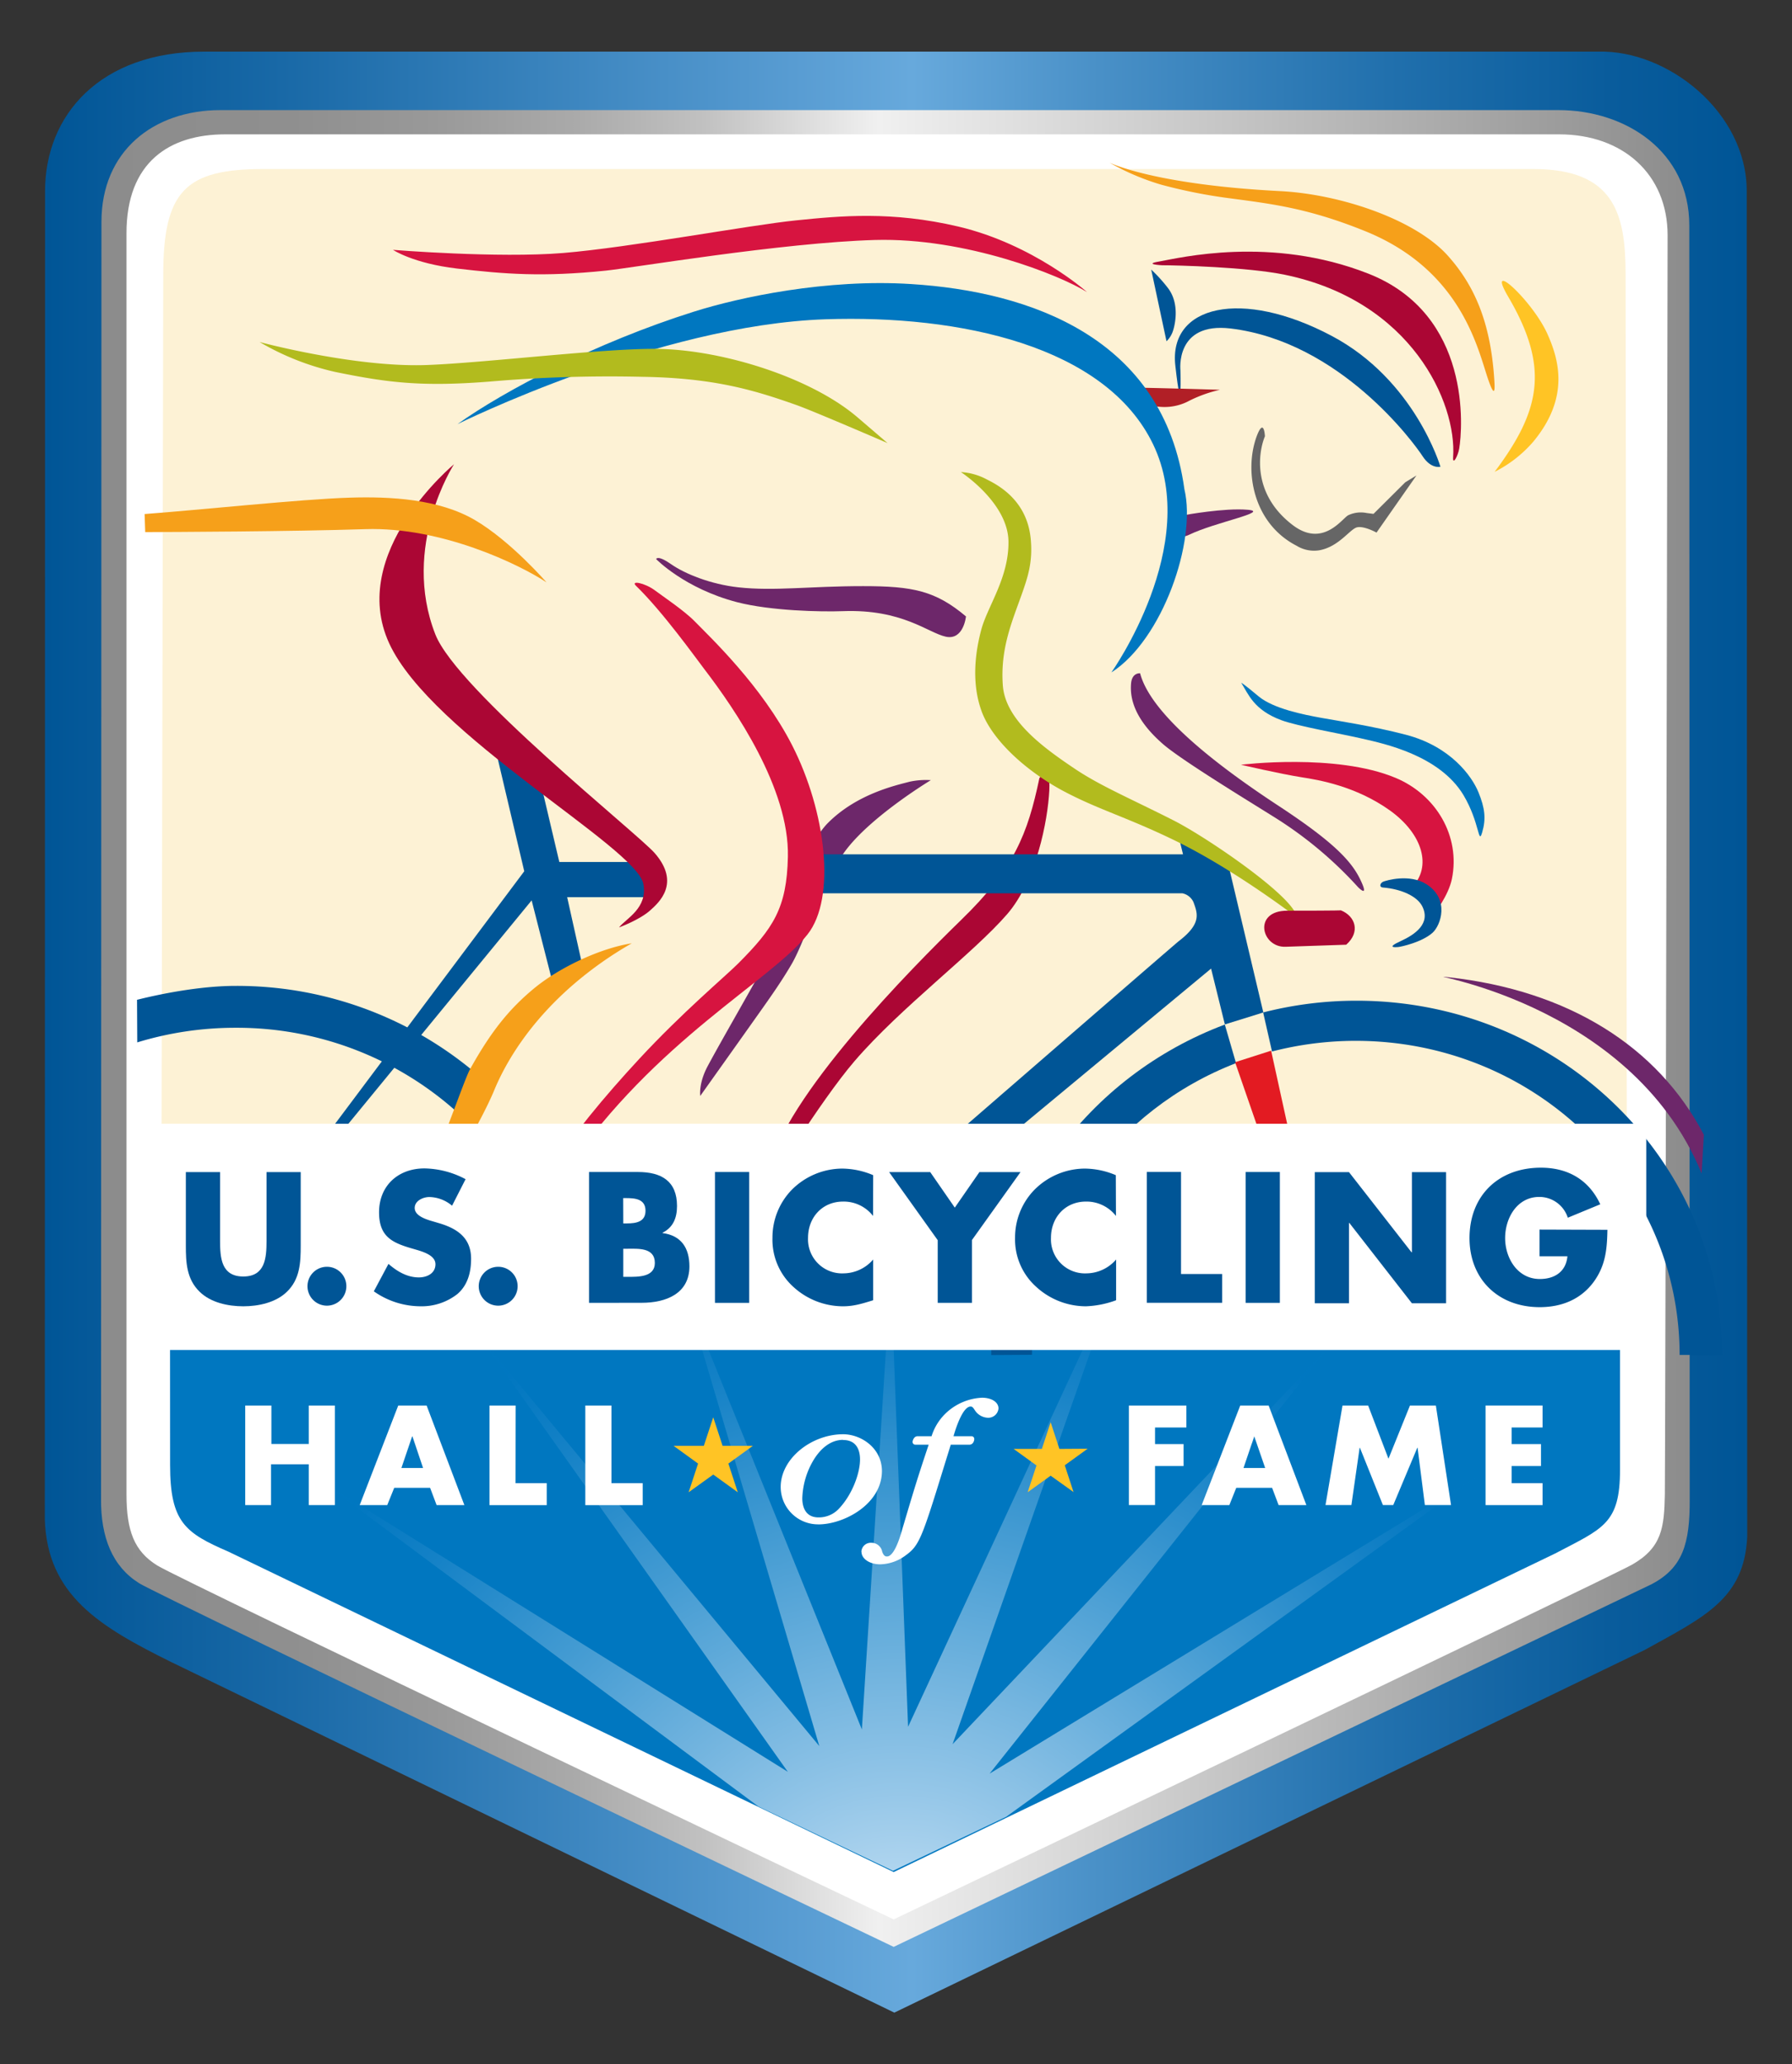 <?xml version="1.0" encoding="UTF-8"?>
<svg width="260.57" height="300" data-name="Layer 1" version="1.1" viewBox="0 0 260.57 300" xmlns="http://www.w3.org/2000/svg" xmlns:cc="http://creativecommons.org/ns#" xmlns:dc="http://purl.org/dc/elements/1.1/" xmlns:rdf="http://www.w3.org/1999/02/22-rdf-syntax-ns#">
 <rect x="0" y="0" width="260.57" height="300" fill="#333333" stroke="none"/>
 <defs>
  <style>.cls-1{fill:none;}.cls-2{fill:url(#New_Gradient_Swatch_4);}.cls-3{fill:#fff;}.cls-4{fill:url(#New_Gradient_Swatch_7);}.cls-5{fill:#0077c0;}.cls-6{opacity:0.93;fill:url(#New_Gradient_Swatch_2);}.cls-7{fill:#ffc425;}.cls-8{clip-path:url(#clip-path);}.cls-9{fill:#fdf2d5;}.cls-10{fill:#6d276a;}.cls-11{fill:#005596;}.cls-12{fill:#b11f26;}.cls-13{fill:#ab0634;}.cls-14{fill:#f6a01a;}.cls-15{fill:#b2bb1e;}.cls-16{fill:#e31b22;}.cls-17{fill:#d71440;}.cls-18{fill:#666;}</style>
  <linearGradient id="New_Gradient_Swatch_4" x1="13.37" x2="468.9" y1="274.38" y2="274.38" gradientTransform="matrix(.543 0 0 .543 -.751 .914)" gradientUnits="userSpaceOnUse">
   <stop stop-color="#005596" offset="0"/>
   <stop stop-color="#1969a7" offset=".14"/>
   <stop stop-color="#589cd2" offset=".44"/>
   <stop stop-color="#67a9dc" offset=".51"/>
   <stop stop-color="#4990c7" offset=".62"/>
   <stop stop-color="#2170ad" offset=".79"/>
   <stop stop-color="#095c9c" offset=".92"/>
   <stop stop-color="#005596" offset="1"/>
  </linearGradient>
  <linearGradient id="New_Gradient_Swatch_7" x1="28.42" x2="453.56" y1="273.38" y2="273.38" gradientTransform="matrix(.543 0 0 .543 -.751 .914)" gradientUnits="userSpaceOnUse">
   <stop stop-color="#8c8c8c" offset="0"/>
   <stop stop-color="#8f8f8f" offset=".12"/>
   <stop stop-color="#999" offset=".21"/>
   <stop stop-color="#aaa" offset=".3"/>
   <stop stop-color="#c1c1c1" offset=".38"/>
   <stop stop-color="#dfdfdf" offset=".45"/>
   <stop stop-color="#f0f0f0" offset=".49"/>
   <stop stop-color="#8c8c8c" offset="1"/>
  </linearGradient>
  <radialGradient id="New_Gradient_Swatch_2" cx="240.06" cy="527.06" r="192.26" gradientTransform="matrix(1.01 0 0 1 0 .1)" gradientUnits="userSpaceOnUse">
   <stop stop-color="#e1f0fb" offset="0"/>
   <stop stop-color="#a2ceeb" offset=".25"/>
   <stop stop-color="#4ca0d4" offset=".62"/>
   <stop stop-color="#1582c6" offset=".87"/>
   <stop stop-color="#0077c0" offset="1"/>
  </radialGradient>
 </defs>
 <g stroke-width=".543">
  <path class="cls-2" d="m6.552 27.774c0-11.047 7.999-20.269 23.127-20.269h202.76c10.064-0.255 21.546 8.803 21.546 20.258l0.071 195.63c-0.451 8.928-6.097 11.542-14.906 16.4l-109.11 52.71-105.13-50.944c-10.444-5.162-18.052-9.738-18.394-20.758 0 0 0.038-184.56 0.038-193.02z" fill="url(#New_Gradient_Swatch_4)"/>
  <path class="cls-3" d="m16.567 32.241c0-7.977 7.455-14.444 15.509-14.444h196.27c8.048 0 15.509 6.466 15.509 14.444v185.59c1.049 10.797-5.005 11.868-15.694 17.063l-98.215 46.054-97.873-46.798c-8.896-3.576-15.759-6.271-15.509-16.302z" fill="#fff"/>
  <path class="cls-4" d="m20.213 230.08c-3.842-2.407-5.57-6.602-5.521-12.276l0.06-185.56c0-10.221 7.477-16.242 17.324-16.242h194.54c9.749 0 19.019 5.978 19.019 16.748l0.06 185.08c0.043 6.521-1 10.01-5.526 12.401l-110.22 52.716s-106.63-50.912-109.74-52.863zm-1.82-12.89c0 5.271 1.119 8.254 4.472 10.325 3.581 2.223 107.08 51.439 107.08 51.439s103.9-49.591 107.38-51.564c4.347-2.483 4.662-5.434 4.755-10.162 0.076-4.206 0.402-183.03 0.402-183.03 0-8.885-6.521-14.672-15.759-14.672h-194c-7.999 0-14.34 3.967-14.33 14.384z" fill="url(#New_Gradient_Swatch_7)"/>
  <path class="cls-5" d="m24.724 195.33 210.84-0.782v19.019c0 7.917-2.462 8.542-9.439 12.21l-96.177 46.298-96.726-46.564c-6.271-2.717-8.488-4.266-8.488-12.591z" fill="#0077c0"/>
 </g>
 <polygon class="cls-6" transform="matrix(.543 0 0 .543 -.751 .914)" points="232.18 461.21 239.92 339.26 244.55 460.49 300.6 339.54 256.47 465.15 357.27 358.78 266.38 473.03 396.97 393.47 270.83 484.57 240.52 499.03 204.49 481.84 87.46 394.79 212.35 472.54 129.44 355.63 220.78 465.65 184.74 343.83" fill="url(#New_Gradient_Swatch_2)" opacity=".93"/>
 <g fill="#fff" stroke-width=".543">
  <path class="cls-3" d="m44.895 209.86v-5.586h3.804v14.465h-3.804v-5.929h-5.483v5.929h-3.755v-14.465h3.804v5.586z"/>
  <path class="cls-3" d="m57.323 216.23-1.016 2.51h-4.005l5.603-14.465h4.13l5.488 14.465h-4.037l-0.946-2.51zm2.646-7.483h-0.038l-1.565 4.603h3.152z"/>
  <path class="cls-3" d="m74.962 215.56h4.537v3.184h-8.325v-14.471h3.804z"/>
  <path class="cls-3" d="m88.911 215.56h4.543v3.184h-8.347v-14.471h3.804z"/>
 </g>
 <path class="cls-7" d="m109.47 210.13-3.559 2.576 1.369 4.173-3.57-2.576-3.581 2.576 1.375-4.173-3.559-2.576h4.396l1.369-4.152 1.359 4.152z" fill="#ffc425" stroke-width=".543"/>
 <path class="cls-7" d="m158.15 210.55-3.326 2.402 1.277 3.896-3.331-2.38-3.342 2.407 1.282-3.896-3.32-2.402h4.103l1.277-3.88 1.272 3.88z" fill="#ffc425" stroke-width=".543"/>
 <g fill="#fff" stroke-width=".543">
  <path class="cls-3" d="m167.95 207.46v2.413h4.152v3.19h-4.152v5.673h-3.804v-14.465h8.363v3.19z"/>
  <path class="cls-3" d="m179.76 216.23-1.005 2.51h-4.021l5.603-14.465h4.135l5.483 14.465h-4.037l-0.946-2.51zm2.619-7.483-1.565 4.603h3.152z"/>
  <path class="cls-3" d="m195.21 204.27h3.728l2.956 7.733 3.125-7.733h3.766l2.206 14.465h-3.804l-1.06-8.325h-0.043l-3.494 8.325h-1.505l-3.342-8.325h-0.043l-1.196 8.325h-3.766z"/>
  <path class="cls-3" d="m219.8 207.46v2.413h4.271v3.19h-4.271v2.494h4.499v3.184h-8.287v-14.471h8.287v3.19z"/>
 </g>
 <g stroke-width=".543">
  <path class="cls-9" d="m236.55 165.27-213.06-0.331 0.245-124.95c0-12.227 3.217-15.427 14.59-15.427h184.61c11.797 0 13.438 6.521 13.438 15.243z" fill="#fdf2d5"/>
  <path class="cls-10" d="m181.45 74.089c3.293 0.304-4.771 1.81-8.483 3.603-2.788 1.353-0.701-2.837-0.701-2.837s5.82-1.071 9.184-0.766z" fill="#6d276a"/>
  <path class="cls-11" d="m209.45 67.834s-3.695-12.612-15.813-19.019c-13.091-6.939-23.72-4.429-22.736 4.315 0.984 8.743 0.744 0.712 0.744 0.712s-0.831-7.064 7.287-6.102c15.944 1.918 26.681 16.645 27.92 18.557 1.239 1.913 2.598 1.538 2.598 1.538z" fill="#005596"/>
  <path class="cls-12" d="m162.65 56.341c1.484-0.103 14.743 0.31 14.743 0.31a19.389 19.389 0 0 0-4.771 1.75 7.608 7.608 0 0 1-5.195 0.511c-1.701-0.435-6.238-2.489-4.777-2.57z" fill="#b11f26"/>
  <path class="cls-5" d="m66.517 61.645c6.836-4.891 20.204-11.884 34.365-16.346 6.744-2.13 19.351-4.804 31.615-4.016 17.253 1.087 36.691 7.76 39.723 29.817 1.804 7.526-3.195 21.888-10.618 26.627 0 0 13.15-18.476 6.07-33.148-6.901-14.34-28.154-18.84-47.624-18.177-24.393 0.804-53.531 15.243-53.531 15.243z" fill="#0077c0"/>
 </g>
 <polygon class="cls-11" transform="matrix(.543 0 0 .543 -.751 .914)" points="143.75 239.3 85.58 310.17 84.22 308.3 141.77 231.51 133.37 195.87 144.69 201.59 151.16 229.03 176.5 229.03 176.5 238.45 153.26 238.45 157.18 256.03 149.63 262.36" fill="#005596"/>
 <g stroke-width=".543">
  <path class="cls-13" d="m56.594 93.505c6.157 13.341 35.919 29.583 36.952 34.946 0.685 3.543-2.543 5.054-3.532 6.331 0 0 3-1.087 4.559-2.5 1.201-1.087 4.45-3.913 0.625-8.298-2.565-2.924-28.735-23.709-31.898-31.789-5.016-12.803 2.717-24.725 2.717-24.725s-15.52 12.814-9.423 26.035z" fill="#ab0634"/>
  <path class="cls-10" d="m132.26 113.61c-1.886 0.505-7.608 1.723-11.857 5.978-3.972 3.967-6.059 14.819-9.004 20.177s-6.439 11.346-8.488 15.161c-1.369 2.554-1.087 4.347-1.087 4.347s5.537-7.782 8.537-12.015c1.81-2.549 3.369-4.766 4.804-7.238 2.174-3.804 4.483-12.265 8.08-16.786 3.918-4.923 12.107-9.852 12.107-9.852a11.205 11.205 0 0 0-3.092 0.228z" fill="#6d276a"/>
  <path class="cls-13" d="m151.14 113.08c-1.723 8.151-3.635 13.107-11.412 20.649-7.064 6.874-25.725 25.665-28.094 36.772-1.185 5.592-0.299 2.505-0.299 2.505s7.879-12.928 12.917-18.786c6.744-7.841 17.248-15.639 22.22-21.388 4.211-4.891 5.874-13.542 6.102-17.905s-1.435-1.848-1.435-1.848z" fill="#ab0634"/>
  <path class="cls-11" d="m178.41 124.81-7.222-4.054 0.831 3.407h-54.449v5.662h54.341a2.277 2.277 0 0 1 1.63 1.288c0.609 1.695 1.19 3.125-2.174 5.695-0.543 0.418-37.261 32.257-37.261 32.257l8.151-0.228 33.843-28.067 2.005 8.113 5.592-1.739z" fill="#005596"/>
  <path class="cls-1" d="m244.24 196.9c0-25.203-21.084-45.646-47.102-45.646a48.651 48.651 0 0 0-12.286 1.581l-5.119 1.668c-17.389 6.711-29.675 23.16-29.675 42.386" fill="none"/>
  <path class="cls-9" d="m178.09 148.88 0.37-0.141z" fill="#fdf2d5"/>
  <path class="cls-9" d="m179.73 154.52 5.119-1.668a46.586 46.586 0 0 0-5.124 1.63z" fill="#fdf2d5"/>
 </g>
 <g fill="#005596" stroke-width=".543">
  <path class="cls-11" d="m250.39 196.93c0-28.436-23.785-51.493-53.134-51.493a54.748 54.748 0 0 0-13.585 1.706l1.288 5.668-0.12 0.038a48.651 48.651 0 0 1 12.286-1.581c26.018 0 47.102 20.432 47.102 45.646z"/>
  <path class="cls-11" d="m144.13 196.93c0-21.888 14.096-40.571 33.968-48.026l1.63 5.603c-17.389 6.711-29.675 23.16-29.675 42.386z"/>
  <path class="cls-11" d="m69.006 164.09-0.206-1.63 2.271-4.815a53.835 53.835 0 0 0-36.827-14.362c-4.597 0-10.064 0.956-14.319 2.022l0.033 6.189a48.787 48.787 0 0 1 14.292-2.125 47.907 47.907 0 0 1 34.756 14.721z"/>
 </g>
 <g stroke-width=".543">
  <path class="cls-14" d="m66.408 168.83c2.288-3.918 4.347-7.733 5.402-10.254 1.907-4.657 5.548-10.325 11.661-15.579a54.194 54.194 0 0 1 8.39-5.901c-4.527 0.701-10.493 3.472-14.248 6.586-3.462 2.875-6.124 6.064-9.238 11.656-0.761 1.369-2.891 7.673-5.293 13.417z" fill="#f6a01a"/>
  <path class="cls-15" d="m124.68 60.645 4.38 3.755s-10.868-4.7-13.308-5.554c-5.88-2.076-11.803-3.918-22.28-4.081a202.73 202.73 0 0 0-22.329 0.696c-9.868 0.772-14.819 0.147-22.405-1.407a38.267 38.267 0 0 1-10.993-4.347s13.857 3.733 24.317 3.342c8.662-0.321 26.23-2.5 33.773-2.342 9.504 0.201 22.176 4.228 28.844 9.939z" fill="#b2bb1e"/>
  <path class="cls-10" d="m247.43 170.55c-10.482-25.567-42.494-29.148-36.903-28.534 17.503 1.902 30.529 10.064 37.223 22.899" fill="#6d276a"/>
  <path class="cls-14" d="m21.029 74.708c7.885-0.581 22.899-2.174 29.773-2.38 5.978-0.196 13.042 0.196 18.264 3.26s10.401 9.048 10.401 9.048c-3.869-2.559-15.183-8.086-26.323-7.733-10.868 0.353-28.061 0.413-32.028 0.429z" fill="#f6a01a"/>
 </g>
 <polygon class="cls-16" transform="matrix(.543 0 0 .543 -.751 .914)" points="351.57 324.17 341.77 279.53 332.12 282.62 347.98 328.41" fill="#e31b22"/>
 <g stroke-width=".543">
  <path class="cls-17" d="m95.203 85.783c-1.478-1.087-3.576-1.473-2.717-0.636 3.88 3.76 8.613 10.379 9.95 12.129 4.423 5.776 12.352 17.324 12.129 27.246-0.163 7.472-2.108 10.374-7.244 15.52-1.858 1.858-8.048 7.032-14.362 13.841-5.13 5.532-9.852 11.227-13.433 16.791-3.972 6.162-3.505 13.824-3.505 13.824s-0.619-4.26 6.369-14.465c12.944-18.927 29.654-27.42 35.033-34.235 4.184-5.298 2.684-17.845-2.239-27.48-4.412-8.635-11.89-15.677-14.161-18.008-1.527-1.57-4.793-3.749-5.82-4.527z" fill="#d71440"/>
  <path class="cls-10" d="m140.46 89.587c-4.429-3.733-7.744-4.402-14.955-4.402-7.792 0-12.895 0.75-18.144 0.174-4.043-0.446-7.782-1.967-9.781-3.364-2-1.397-2.174-0.744-2.174-0.744s4.119 4.271 11.765 6.266c4.891 1.266 12.221 1.424 15.406 1.304 8.656-0.315 12.357 3.152 14.949 3.712s2.934-2.945 2.934-2.945z" fill="#6d276a"/>
  <path class="cls-13" d="m168.98 38.55c1.973 0 12.449 0.255 17.862 1.386 18.383 3.804 24.997 18.574 24.453 26.486-0.087 1.321 0.712-0.179 0.886-1.234 0.473-2.815 1.875-19.476-13.205-25.415-14.194-5.586-27.567-2.261-30.371-1.777-2.489 0.413 0.375 0.554 0.375 0.554z" fill="#ab0634"/>
  <path class="cls-18" d="m183.93 63.405c-0.94 2.266-1.929 8.33 4.005 12.879 4.402 3.38 7.184-0.891 8.097-1.397a4.287 4.287 0 0 1 2.679-0.331l1.005 0.13 4.619-4.592 1.63-0.994-5.809 8.303s-1.761-0.978-2.799-0.772c-1.038 0.206-2.625 2.82-5.51 3.342a4.842 4.842 0 0 1-3.304-0.652c-6.347-3.26-7.662-10.895-5.809-15.922 1.065-2.82 1.196 0.005 1.196 0.005z" fill="#666"/>
  <path class="cls-11" d="m170.58 48.022s1.234-3.581-0.761-6.173a22.122 22.122 0 0 0-2.424-2.668l2.223 10.417a3.657 3.657 0 0 0 0.962-1.576z" fill="#005596"/>
  <path class="cls-14" d="m217.31 55.678c0.038 0.744 0.087 2.462-0.978-0.706-1.5-4.472-3.956-15.819-17.932-21.421-8.091-3.26-13.286-3.896-19.416-4.711a75.137 75.137 0 0 1-10.194-2.016 35.56 35.56 0 0 1-7.466-3.19s6.336 3.19 24.828 4.141c8.825 0.456 19.666 4.141 24.361 9.374 4.293 4.777 6.352 10.499 6.798 18.53z" fill="#f6a01a"/>
  <path class="cls-5" d="m212.81 115.57c-3.505-5.836-11.678-7.51-14.585-8.189-3.049-0.712-9.586-1.842-11.917-2.717-4.021-1.494-4.793-3.804-5.825-5.434 0 0 0.174 0 2.559 2 2.174 1.782 6.521 2.63 9.08 3.097 2.559 0.467 7.331 1.163 12.303 2.456 6.521 1.701 9.607 6.043 10.553 8.358 0.946 2.315 1.119 3.864 0.543 5.825s-0.342-1.407-2.712-5.396z" fill="#0077c0"/>
  <path class="cls-17" d="m158.06 42.452c-3.929-2.462-17.655-7.95-30.865-7.575-13.466 0.391-35.202 4.054-39.125 4.456-9.146 0.94-14.628 0.511-21.617-0.304-6.38-0.75-9.309-2.717-9.309-2.717s15.248 1.239 24.758 0.456c9.781-0.815 27.002-4.043 33.843-4.739 6.461-0.658 13.922-1.38 23.622 0.902 10.917 2.581 18.693 9.521 18.693 9.521z" fill="#d71440"/>
  <rect class="cls-3" x="22.708" y="163.32" width="216.67" height="32.876" fill="#fff"/>
  <path class="cls-7" d="m217.33 68.573c6.7-8.928 8.015-15.166 1.973-25.453-3.402-5.793 3.57 0.614 5.711 5.434 1.576 3.543 3.364 9.129-2.098 15.677a18.286 18.286 0 0 1-5.586 4.342z" fill="#ffc425"/>
  <path class="cls-17" d="m205.32 128.92c2.891-2.929 1.598-7.689-3.222-11.14-4.956-3.538-10.395-4.44-12.786-4.809-3.179-0.5-8.868-1.826-8.868-1.826s13.808-1.717 22.475 1.902c5.885 2.451 9.477 8.466 8.195 14.699-0.5 2.44-2.587 5.081-2.587 5.081z" fill="#d71440"/>
  <path class="cls-11" d="m201.12 128.99c2.625 0.217 4.891 1.239 5.662 2.679 1.315 2.538-1.005 4.146-3.141 5.119-2.136 0.973-0.75 0.891-0.326 0.848 0.424-0.043 3.418-0.685 4.978-2.065 1.217-1.087 2.532-4.891-0.88-7.064-2.467-1.565-5.874-0.543-6.293-0.364s-0.668 0.793 0 0.848z" fill="#005596"/>
  <path class="cls-15" d="m142.75 103.42c1.592 4.266 6.657 8.852 12.314 11.776 4.983 2.576 8.825 3.592 15.732 6.939 8.694 4.217 17.759 11.183 17.759 11.183-0.212-2.869-13.091-11.656-17.932-14.096-6.352-3.217-10.591-4.989-14.297-7.466-4.543-3.049-10.145-7.064-10.509-12.167-0.375-5.255 1.288-9.107 2.717-13.112 0.886-2.505 1.63-4.695 1.364-7.907-0.413-5.38-4.081-7.749-6.374-8.874a9.064 9.064 0 0 0-3.804-1.087s6.831 4.423 6.918 10.064c0.071 5.222-2.951 9.309-3.907 12.672-0.81 2.94-1.609 7.684 0.022 12.074z" fill="#b2bb1e"/>
  <path class="cls-10" d="m165.78 97.852c1.63 6.217 11.955 13.9 20.133 19.264s10.694 8.151 11.955 10.868c0.891 1.891 0.38 1.701-0.375 0.973a57.465 57.465 0 0 0-12.406-10.325c-3.804-2.38-13.199-8.108-15.911-10.433-2.581-2.228-5.027-5.255-4.711-8.857 0.136-1.625 1.315-1.489 1.315-1.489z" fill="#6d276a"/>
  <path class="cls-13" d="m194.97 132.3c2.141 0.859 2.864 3.168 0.777 4.999l-8.825 0.299c-3.521 0.12-4.782-5.244 0.255-5.244 7.841 0 7.792-0.054 7.792-0.054z" fill="#ab0634"/>
 </g>
 <g fill="#005596" stroke-width=".543">
  <path class="cls-11" d="m43.727 170.34v10.689c0 2.44-0.098 4.864-2.005 6.706-1.598 1.56-4.114 2.114-6.347 2.114-2.233 0-4.744-0.543-6.347-2.114-1.902-1.842-2.005-4.266-2.005-6.706v-10.689h4.978v10.01c0 2.467 0.179 5.168 3.375 5.168 3.195 0 3.38-2.717 3.38-5.168v-10.01z"/>
  <path class="cls-11" d="m50.362 186.91a2.826 2.826 0 1 1-2.826-2.804 2.82 2.82 0 0 1 2.826 2.804z"/>
  <path class="cls-11" d="m65.735 175.23a5.282 5.282 0 0 0-3.304-1.261c-0.913 0-2.13 0.543-2.13 1.587 0 1.043 1.342 1.538 2.206 1.82l1.272 0.375c2.663 0.777 4.722 2.119 4.722 5.189 0 1.891-0.456 3.804-1.983 5.119a8.428 8.428 0 0 1-5.434 1.788 11.841 11.841 0 0 1-6.727-2.174l2.13-3.989c1.244 1.087 2.717 1.967 4.418 1.967 1.168 0 2.413-0.576 2.413-1.918 0-1.342-1.956-1.858-3.021-2.174-3.125-0.88-5.179-1.69-5.179-5.369 0-3.858 2.766-6.38 6.602-6.38a13.123 13.123 0 0 1 5.978 1.565z"/>
  <path class="cls-11" d="m75.266 186.91a2.826 2.826 0 1 1-2.826-2.804 2.82 2.82 0 0 1 2.826 2.804z"/>
  <path class="cls-11" d="m85.65 189.35v-19.019h7.108c3.402 0 5.684 1.31 5.684 4.94 0 1.712-0.543 3.103-2.103 3.885v0.049c2.717 0.353 3.907 2.174 3.907 4.842 0 3.978-3.429 5.293-6.928 5.293zm4.978-11.547h0.543c1.321 0 2.69-0.228 2.69-1.837 0-1.744-1.543-1.842-2.891-1.842h-0.353zm0 7.765h0.63c1.473 0 3.961 0.076 3.961-2.016 0-2.293-2.462-2.065-4.086-2.065h-0.505z"/>
  <path class="cls-11" d="m108.94 189.35h-4.978v-19.019h4.978z"/>
  <path class="cls-11" d="m126.95 176.72a5.402 5.402 0 0 0-4.347-2.092c-3.049 0-5.108 2.315-5.108 5.266a4.95 4.95 0 0 0 5.179 5.168 5.744 5.744 0 0 0 4.293-2.016v5.923c-1.63 0.505-2.842 0.88-4.391 0.88a10.705 10.705 0 0 1-7.184-2.793 9.238 9.238 0 0 1-3.07-7.184 9.928 9.928 0 0 1 2.815-6.961 10.428 10.428 0 0 1 7.287-3.076 11.776 11.776 0 0 1 4.543 0.956z"/>
  <path class="cls-11" d="m129.28 170.34h5.978l3.576 5.168 3.581-5.168h5.978l-7.064 9.879v9.129h-4.978v-9.107z"/>
  <path class="cls-11" d="m162.27 176.72a5.434 5.434 0 0 0-4.347-2.092c-3.049 0-5.103 2.315-5.103 5.266a4.945 4.945 0 0 0 5.179 5.168 5.755 5.755 0 0 0 4.293-2.016v5.923a14.172 14.172 0 0 1-4.396 0.88 10.716 10.716 0 0 1-7.184-2.793 9.238 9.238 0 0 1-3.114-7.184 9.912 9.912 0 0 1 2.82-6.961 10.406 10.406 0 0 1 7.282-3.076 11.803 11.803 0 0 1 4.548 0.956z"/>
  <path class="cls-11" d="m171.73 185.16h5.978v4.184h-10.955v-19.019h4.978z"/>
  <path class="cls-11" d="m186.1 189.35h-4.978v-19.019h4.978z"/>
  <path class="cls-11" d="m191.18 170.35h4.972l9.097 11.656h0.054v-11.656h4.967v19.063h-4.967l-9.102-11.683h-0.049v11.683h-4.972z"/>
  <path class="cls-11" d="m233.73 178.73c-0.049 2.771-0.255 5.141-1.951 7.51-1.88 2.598-4.7 3.733-7.896 3.733-6.016 0-10.205-4.059-10.205-10.037 0-6.173 4.211-10.232 10.379-10.232 3.94 0 6.983 1.766 8.635 5.32l-4.722 1.951a4.347 4.347 0 0 0-4.141-3.021c-3.26 0-4.972 3.097-4.972 5.978s1.777 5.95 5.048 5.95c2.174 0 3.804-1.087 4.01-3.304h-4.059v-3.88z"/>
 </g>
 <path class="cls-3" d="m118.98 221.54a5.434 5.434 0 0 1-5.461-5.434c0-4.141 4.483-7.657 9.075-7.662 2.57 0 5.635 1.956 5.646 5.358-0.027 4.815-5.521 7.738-9.238 7.744zm3.624-12.281c-1.875 0-3.358 1.321-4.385 3.065a11.52 11.52 0 0 0-1.56 5.434c0 1.119 0.38 2.771 2.358 2.771a3.983 3.983 0 0 0 2.983-1.282c1.983-2.108 3.059-5.217 3.054-7.14 0-1.282-0.462-2.82-2.451-2.826" fill="#fff" stroke-width=".543"/>
 <path class="cls-3" d="m125.25 225.53a1.364 1.364 0 0 1 1.456-1.31 1.581 1.581 0 0 1 1.57 1.282c0.092 0.277 0.288 0.717 0.658 0.701 0.978 0.076 1.799-2.32 2.174-3.657 1.723-5.787 2.174-7.358 3.929-12.585h-1.967a0.402 0.402 0 0 1-0.375-0.451s0.103-0.717 0.674-0.777h2.087a7.858 7.858 0 0 1 2.326-3.576 8.205 8.205 0 0 1 5.016-2.022c1.234 0 2.369 0.543 2.391 1.549a1.489 1.489 0 0 1-1.549 1.364 2.364 2.364 0 0 1-1.886-1.087c-0.217-0.337-0.364-0.543-0.581-0.543-1.087-0.082-2.098 2.799-2.527 4.315h2.646a0.397 0.397 0 0 1 0.375 0.413c0 0.19-0.125 0.761-0.652 0.815h-2.766l-1.049 3.385c-3.184 10.325-3.559 11.297-5.537 12.721a6.369 6.369 0 0 1-3.679 1.282c-1.527 0-2.717-0.804-2.717-1.82zm12.862-15.569z" fill="#fff" stroke-width=".543"/>
</svg>
